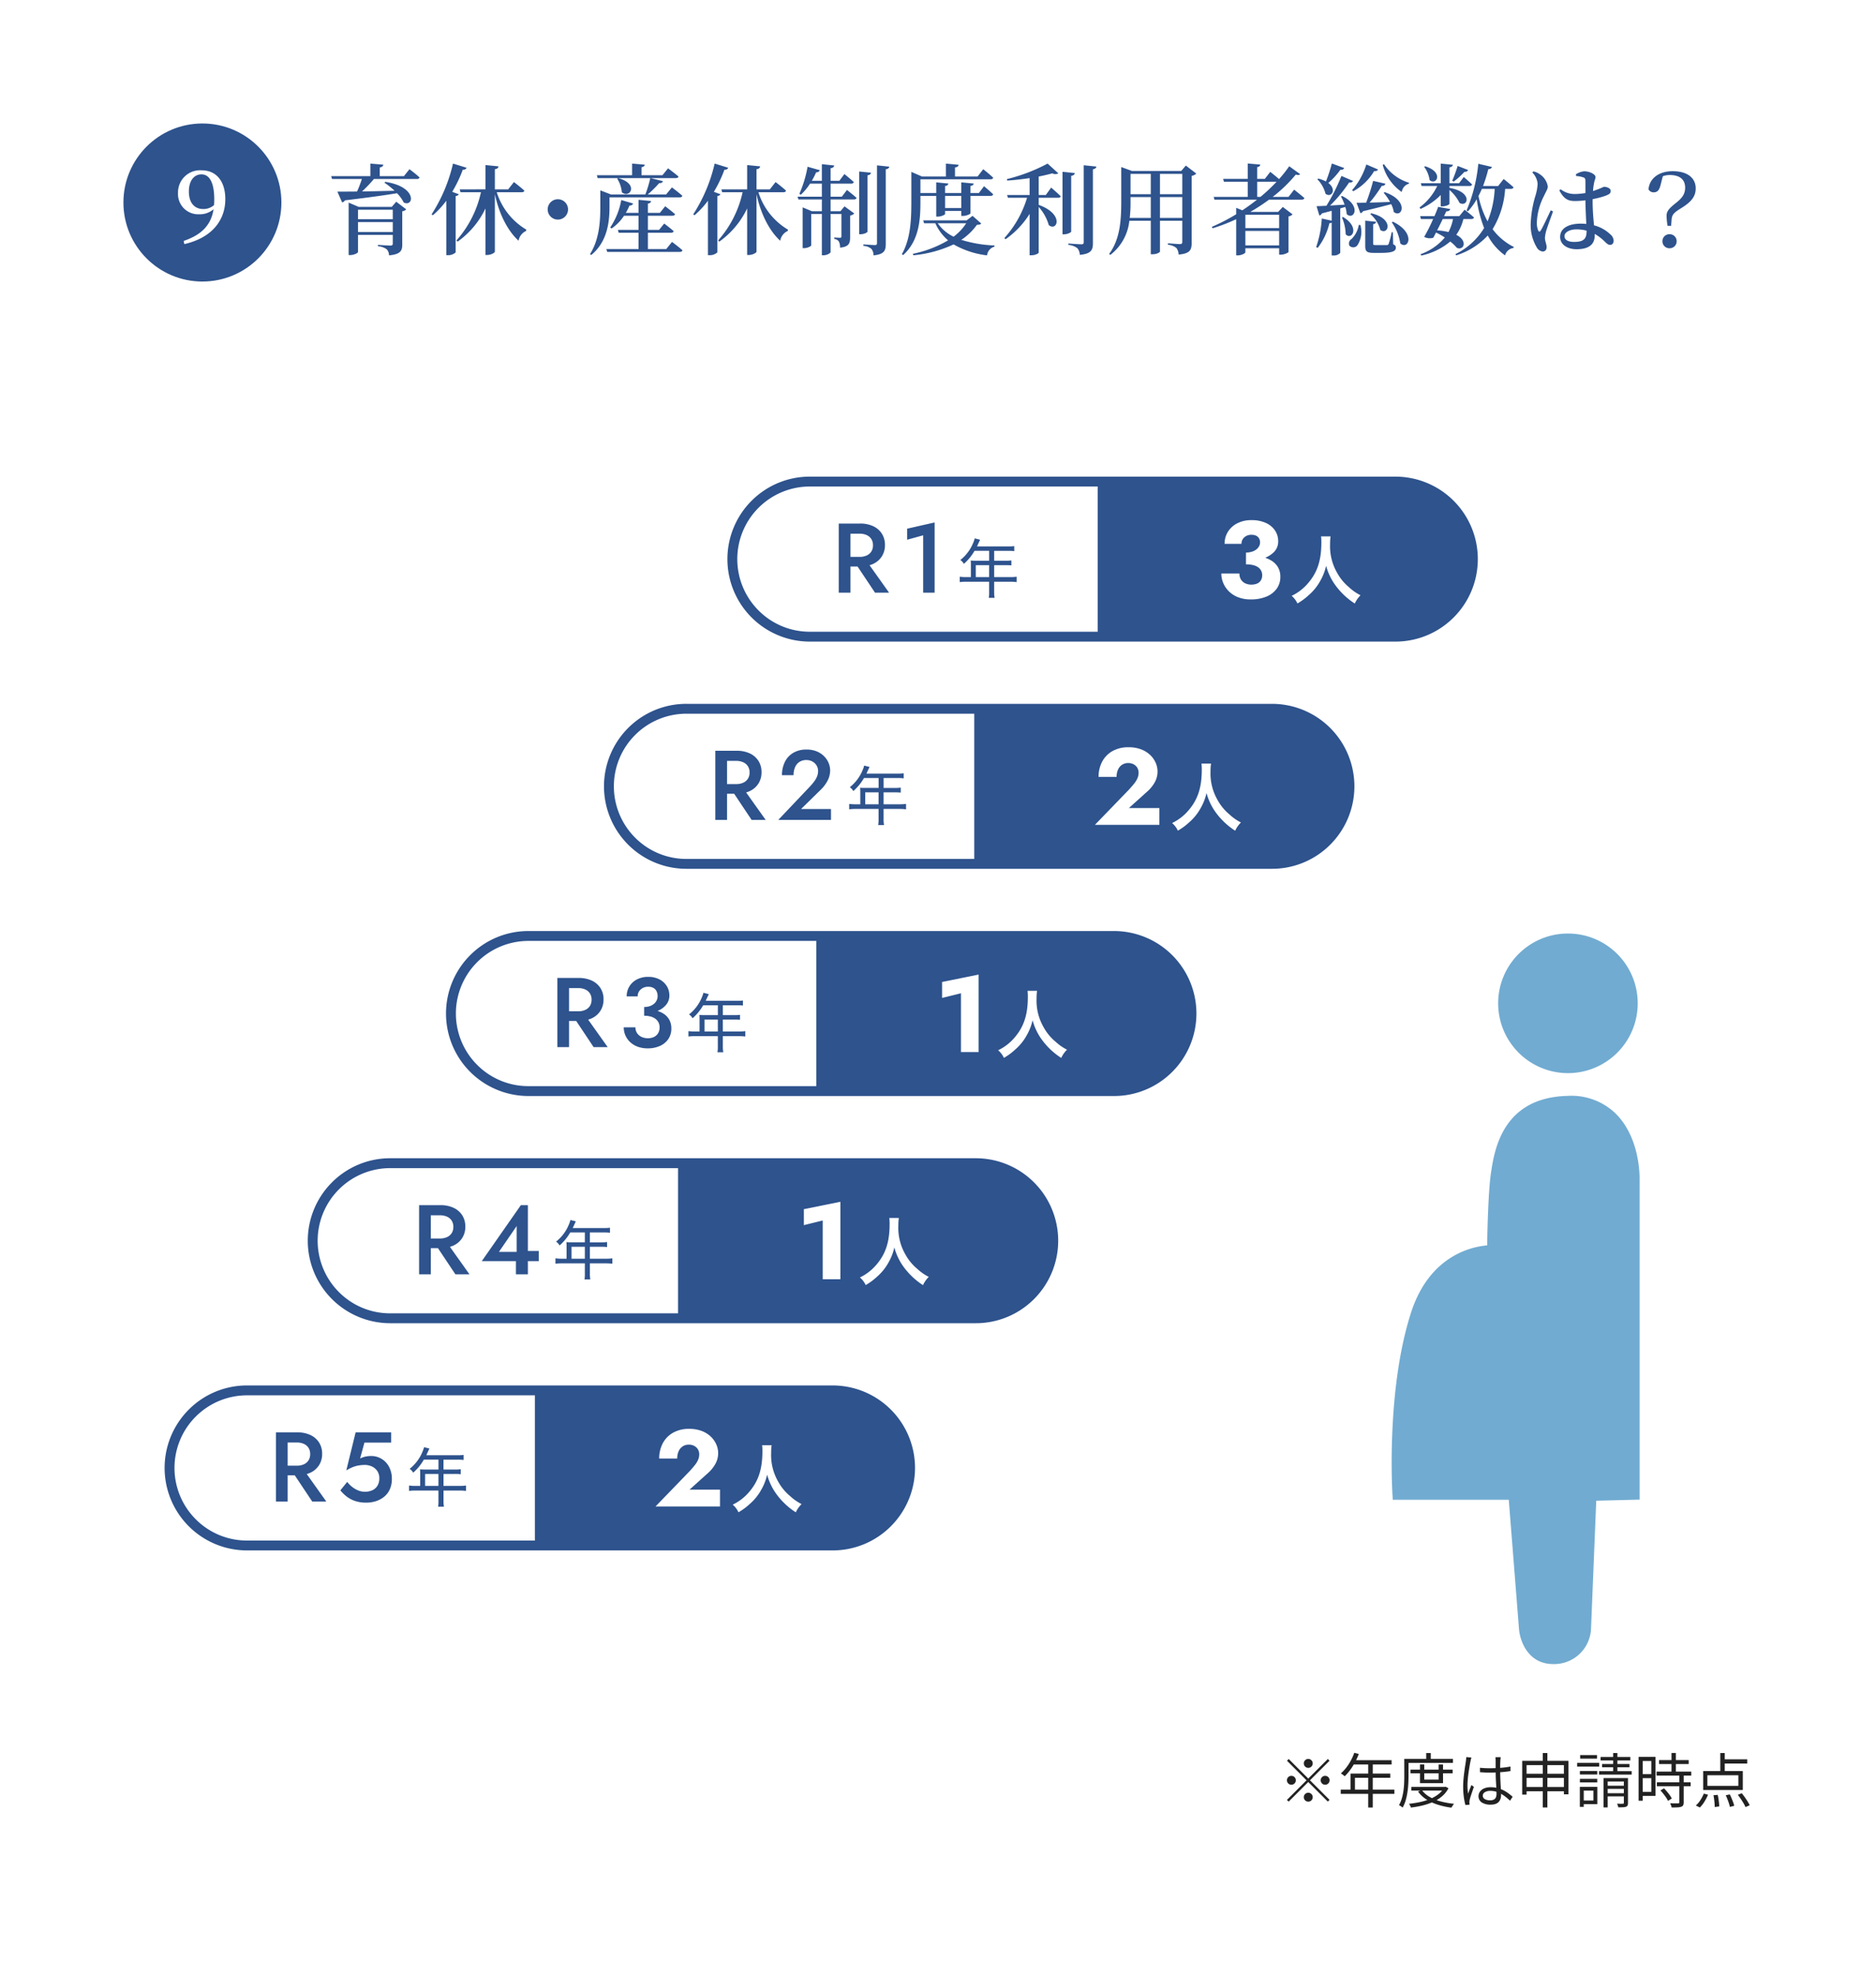 <svg xmlns="http://www.w3.org/2000/svg" xmlns:xlink="http://www.w3.org/1999/xlink" width="380" height="400" viewBox="0 0 380 400">
  <defs>
    <clipPath id="clip-path">
      <rect id="長方形_820" data-name="長方形 820" width="50.216" height="147.908" fill="#71abd1"/>
    </clipPath>
  </defs>
  <g id="about_img_data09" transform="translate(-20641 -5919)">
    <rect id="長方形_1048" data-name="長方形 1048" width="380" height="400" transform="translate(20641 5919)" fill="#fff"/>
    <path id="パス_1475" data-name="パス 1475" d="M-90-7.08a.867.867,0,0,1-.636-.264A.867.867,0,0,1-90.9-7.98a.867.867,0,0,1,.264-.636A.867.867,0,0,1-90-8.88a.867.867,0,0,1,.636.264.867.867,0,0,1,.264.636.867.867,0,0,1-.264.636A.867.867,0,0,1-90-7.08Zm0,2.172,3.96-3.96.348.348-3.96,3.96,3.96,3.96-.348.348L-90-4.212-93.972-.24l-.348-.348,3.972-3.972-3.96-3.96.348-.348Zm-2.52.348a.867.867,0,0,1-.264.636.867.867,0,0,1-.636.264.867.867,0,0,1-.636-.264.867.867,0,0,1-.264-.636.867.867,0,0,1,.264-.636.867.867,0,0,1,.636-.264.867.867,0,0,1,.636.264A.867.867,0,0,1-92.52-4.56Zm5.04,0a.867.867,0,0,1,.264-.636.867.867,0,0,1,.636-.264.867.867,0,0,1,.636.264.867.867,0,0,1,.264.636.867.867,0,0,1-.264.636.867.867,0,0,1-.636.264.867.867,0,0,1-.636-.264A.867.867,0,0,1-87.48-4.56ZM-90-2.04a.867.867,0,0,1,.636.264.867.867,0,0,1,.264.636.867.867,0,0,1-.264.636A.867.867,0,0,1-90-.24.867.867,0,0,1-90.636-.5.867.867,0,0,1-90.9-1.14a.867.867,0,0,1,.264-.636A.867.867,0,0,1-90-2.04Zm9.324-8.088.912.24a14.635,14.635,0,0,1-.786,1.71,12.9,12.9,0,0,1-.978,1.548A9.783,9.783,0,0,1-82.62-5.376q-.084-.072-.222-.186t-.288-.222a2.02,2.02,0,0,0-.27-.168A8.374,8.374,0,0,0-82.314-7.11a10.32,10.32,0,0,0,.93-1.428A11.018,11.018,0,0,0-80.676-10.128Zm-.18,1.5h7.74v.864H-81.3Zm-.588,2.712h8.052v.852h-7.152v2.832h-.9Zm-1.98,3.24h10.872v.864H-83.424Zm5.568-5.5h.924V.96h-.924ZM-69.3-6.72h8.544v.744H-69.3Zm.168,3.5h6.876v.744h-6.876Zm1.764-4.548h.864V-4.7h2.916v-3.06h.888v3.78h-4.668ZM-62.5-3.216h.18l.156-.036.564.3A5.428,5.428,0,0,1-62.88-1.338,7.506,7.506,0,0,1-64.68-.2a12.357,12.357,0,0,1-2.16.738A19.63,19.63,0,0,1-69.216.96a1.81,1.81,0,0,0-.15-.384A1.934,1.934,0,0,0-69.6.2,21.274,21.274,0,0,0-67.368-.15a11.745,11.745,0,0,0,2.046-.63,7.383,7.383,0,0,0,1.686-.96A4.063,4.063,0,0,0-62.5-3.084Zm-4.5.624a4.986,4.986,0,0,0,1.554,1.38,9.2,9.2,0,0,0,2.25.924A16.479,16.479,0,0,0-60.468.2a3.018,3.018,0,0,0-.186.24q-.1.144-.192.282A2.632,2.632,0,0,0-61,.984,15.791,15.791,0,0,1-63.768.378,9.613,9.613,0,0,1-66.09-.7a6.011,6.011,0,0,1-1.674-1.59Zm.888-7.488h.924v1.644h-.924Zm-4,1.188h9.42v.816H-70.1Zm-.444,0h.864v3.468q0,.7-.042,1.524t-.168,1.692a12.776,12.776,0,0,1-.36,1.68,6.624,6.624,0,0,1-.63,1.5A1.926,1.926,0,0,0-71.094.8q-.138-.1-.276-.192A1.015,1.015,0,0,0-71.628.48a6.3,6.3,0,0,0,.588-1.4,10.871,10.871,0,0,0,.324-1.542q.108-.792.138-1.554t.03-1.41Zm15.336,1.8q.516.048,1.008.072T-53.172-7q1.08,0,2.148-.084a17.225,17.225,0,0,0,1.98-.264v.924q-.96.156-2.022.228t-2.13.084q-.516,0-1-.024t-1.014-.06Zm4.2-2.148q-.024.18-.042.36t-.03.36q-.012.216-.024.552t-.012.714v.738q0,.684.024,1.368t.06,1.332q.036.648.066,1.218t.03,1.038a2.5,2.5,0,0,1-.1.708,1.689,1.689,0,0,1-.336.624,1.6,1.6,0,0,1-.636.438,2.7,2.7,0,0,1-1,.162A3.18,3.18,0,0,1-54.87-.084a1.461,1.461,0,0,1-.642-1.26,1.55,1.55,0,0,1,.294-.918,1.973,1.973,0,0,1,.84-.654,3.321,3.321,0,0,1,1.338-.24,5.381,5.381,0,0,1,1.41.174,6,6,0,0,1,1.188.456,7.082,7.082,0,0,1,1,.624q.456.342.84.678l-.528.8a10.765,10.765,0,0,0-1.254-1.044,5.784,5.784,0,0,0-1.3-.7,4.033,4.033,0,0,0-1.428-.252,2.046,2.046,0,0,0-1.11.27.807.807,0,0,0-.426.7.776.776,0,0,0,.408.7,2.023,2.023,0,0,0,1.056.246,1.569,1.569,0,0,0,.8-.168.913.913,0,0,0,.4-.456,1.856,1.856,0,0,0,.114-.684q0-.324-.024-.876t-.06-1.206Q-52-4.536-52.02-5.22T-52.044-6.5v-2q0-.156-.012-.366t-.036-.366Zm-5.928.072q-.036.1-.078.246t-.072.306q-.03.156-.054.264-.072.336-.15.8t-.162,1q-.084.534-.15,1.08t-.1,1.05q-.036.5-.036.912,0,.432.03.828t.09.84q.1-.276.216-.588t.246-.624l.222-.552.492.384q-.144.408-.318.918t-.324.972a7.056,7.056,0,0,0-.21.762q-.024.12-.042.276a1.2,1.2,0,0,0-.006.264q0,.084.006.2t.018.216l-.84.06a13.078,13.078,0,0,1-.318-1.614,15.51,15.51,0,0,1-.138-2.178q0-.672.066-1.4t.156-1.422q.09-.7.18-1.278t.15-.954q.024-.2.048-.432A4.033,4.033,0,0,0-58-9.252Zm10.284.672h9.372v6.78h-.924V-7.632h-7.56v5.976h-.888Zm.576,2.616h8.364v.84H-46.08Zm0,2.676h8.364v.864H-46.08ZM-42.5-10.08h.936V.948H-42.5Zm7.524,3.636h3.516v.708H-34.98Zm.048-3.216h3.42v.72h-3.42Zm-.048,4.812h3.516v.72H-34.98Zm-.564-3.24h4.476v.756h-4.476Zm.972,4.86h3.12v3.5h-3.12V-.468h2.328v-2h-2.328Zm-.42,0h.792V.828h-.792Zm4.2-6.048h6.024v.7h-6.024Zm.312,1.416h5.544v.66H-30.48ZM-31.1-6.408h6.612v.7H-31.1Zm2.856-3.672h.864v4.248h-.864ZM-30.192-5h4.608v.684h-3.768V.936h-.84Zm4.116,0h.84V0a1.343,1.343,0,0,1-.078.516A.584.584,0,0,1-25.632.8a2.125,2.125,0,0,1-.618.1q-.39.018-.954.018a1.456,1.456,0,0,0-.09-.372A2.02,2.02,0,0,0-27.468.18q.42.012.75.012t.45-.012a.208.208,0,0,0,.156-.042.235.235,0,0,0,.036-.15ZM-29.82-3.468h4.164v.648H-29.82Zm0,1.524h4.164v.636H-29.82Zm10.872-6.708h6.012v.8h-6.012Zm-.5,2.328h7.02v.816h-7.02Zm.06,2.172h6.84v.8h-6.84Zm2.964-5.94h.888V-5.82h-.888Zm1.584,4.452h.888V-.108a1.323,1.323,0,0,1-.108.594.644.644,0,0,1-.384.306A2.575,2.575,0,0,1-15.2.924q-.468.024-1.2.024a2.071,2.071,0,0,0-.114-.426A3.376,3.376,0,0,0-16.7.1q.552.012,1.008.018t.6-.006A.3.3,0,0,0-14.9.06a.236.236,0,0,0,.054-.18ZM-18.66-2.508l.72-.42q.3.3.612.672t.57.732a3.758,3.758,0,0,1,.39.66l-.768.468a4.389,4.389,0,0,0-.378-.666q-.246-.366-.546-.744T-18.66-2.508Zm-4-6.792h3v7.9h-3V-2.22h2.148V-8.472h-2.148Zm.036,3.492h2.508v.816H-22.62ZM-23.088-9.3h.84V-.42h-.84Zm16.548-.78h.9v4.092h-.9Zm-2.616,4.5v2.148H-2.88V-5.58Zm-.852-.852H-1.98v3.84h-8.028ZM-6.12-8.808h5.04v.852H-6.12Zm-1.8,7.272.852-.072a8.049,8.049,0,0,1,.162.81q.066.438.108.84a6.783,6.783,0,0,1,.042.69l-.912.12q0-.3-.03-.708t-.09-.852Q-7.848-1.152-7.92-1.536Zm2.484.012.816-.18a8.506,8.506,0,0,1,.366.786q.174.426.324.822a4.5,4.5,0,0,1,.21.7L-4.6.828A6.486,6.486,0,0,0-4.788.12q-.132-.408-.3-.84T-5.436-1.524Zm2.448-.1.8-.312q.312.384.618.816T-1-.258A5.872,5.872,0,0,1-.588.5l-.852.36A5.7,5.7,0,0,0-1.824.1q-.252-.432-.558-.882T-2.988-1.62Zm-6.888-.24.852.228a9.79,9.79,0,0,1-.726,1.4A5.886,5.886,0,0,1-10.68.948l-.816-.4a4.884,4.884,0,0,0,.912-1.074A8.157,8.157,0,0,0-9.876-1.86Z" transform="translate(20996 6284)" fill="#222"/>
    <path id="長方形_1049" data-name="長方形 1049" d="M15.7-1H134.3a16.7,16.7,0,0,1,11.809,28.509A16.651,16.651,0,0,1,134.3,32.4H15.7A16.7,16.7,0,0,1,3.891,3.891,16.651,16.651,0,0,1,15.7-1ZM134.3,30.4A14.7,14.7,0,0,0,144.694,5.306,14.6,14.6,0,0,0,134.3,1H15.7A14.7,14.7,0,0,0,5.306,26.094,14.6,14.6,0,0,0,15.7,30.4Z" transform="translate(20789.344 6016.5)" fill="#2e538d"/>
    <path id="長方形_1050" data-name="長方形 1050" d="M0,0H60.3A15.7,15.7,0,0,1,76,15.7v0A15.7,15.7,0,0,1,60.3,31.4H0a0,0,0,0,1,0,0V0A0,0,0,0,1,0,0Z" transform="translate(20863.344 6017)" fill="#2e538d"/>
    <path id="パス_1479" data-name="パス 1479" d="M4.45-6.675,8.9,0h2.85L7-6.675ZM1.55-14V0H3.925V-14Zm1.415,2.05h2.81a3.4,3.4,0,0,1,1.423.278,2.181,2.181,0,0,1,.947.8A2.283,2.283,0,0,1,8.485-9.6a2.286,2.286,0,0,1-.34,1.27,2.176,2.176,0,0,1-.947.8,3.4,3.4,0,0,1-1.423.277H2.965V-5.3h2.91a6.114,6.114,0,0,0,2.66-.538,4.123,4.123,0,0,0,1.75-1.523,4.182,4.182,0,0,0,.625-2.29,4.169,4.169,0,0,0-.625-2.3,4.146,4.146,0,0,0-1.75-1.512A6.114,6.114,0,0,0,5.875-14H2.965ZM15.4-10.725l3.25-.895V0h2.325V-14.225L15.4-12.96ZM28.313-3.159h-.9a9.714,9.714,0,0,1-1.352-.078v1.092a10.114,10.114,0,0,1,1.352-.078h4.6V-.234A6.509,6.509,0,0,1,31.94,1.04h1.183a6.419,6.419,0,0,1-.091-1.261v-2h3.2a10.114,10.114,0,0,1,1.352.078V-3.237a9.584,9.584,0,0,1-1.352.078h-3.2V-5.577h2.3a9.834,9.834,0,0,1,1.183.052V-6.539a7.632,7.632,0,0,1-1.209.065H33.032v-2h2.86a7.733,7.733,0,0,1,1.209.065V-9.438a7.435,7.435,0,0,1-1.209.065H29.561c.065-.143.065-.143.169-.377.208-.455.208-.455.286-.611s.1-.221.169-.364L29.093-11a5.492,5.492,0,0,1-.325.949,8.445,8.445,0,0,1-2.587,3.432,2.317,2.317,0,0,1,.715.78,10.44,10.44,0,0,0,2.158-2.639h2.964v2H29.2c-.364,0-.65-.013-.923-.039a7.031,7.031,0,0,1,.039.767Zm1,0V-5.577h2.7v2.418Z" transform="translate(20809.344 6039)" fill="#2e538d"/>
    <path id="パス_1478" data-name="パス 1478" d="M6.044-7.453a11.551,11.551,0,0,0,3.308-.439,5.38,5.38,0,0,0,2.341-1.321,3.012,3.012,0,0,0,.871-2.206,3.853,3.853,0,0,0-.633-2.161,4.367,4.367,0,0,0-1.843-1.537,6.841,6.841,0,0,0-2.94-.572,6.15,6.15,0,0,0-2.862.633,4.776,4.776,0,0,0-1.9,1.713,4.521,4.521,0,0,0-.677,2.454H5.129a1.7,1.7,0,0,1,.57-1.321,2.075,2.075,0,0,1,1.443-.514,2.157,2.157,0,0,1,.973.192,1.324,1.324,0,0,1,.576.541,1.612,1.612,0,0,1,.2.8,1.636,1.636,0,0,1-.2.788,2.08,2.08,0,0,1-.578.662,2.832,2.832,0,0,1-.9.449,3.943,3.943,0,0,1-1.163.161ZM6.978.357a8.115,8.115,0,0,0,3.237-.583,4.761,4.761,0,0,0,2.067-1.612A4.02,4.02,0,0,0,13-4.207a3.768,3.768,0,0,0-.511-2.006,3.974,3.974,0,0,0-1.448-1.372,7.184,7.184,0,0,0-2.2-.786,14.542,14.542,0,0,0-2.8-.249v1.88a6.037,6.037,0,0,1,1.461.156,2.914,2.914,0,0,1,1.02.45,1.923,1.923,0,0,1,.6.7,1.938,1.938,0,0,1,.2.874,1.945,1.945,0,0,1-.284,1.09,1.667,1.667,0,0,1-.782.636,3.005,3.005,0,0,1-1.146.2,2.863,2.863,0,0,1-1.186-.248,2.025,2.025,0,0,1-.882-.752,2.247,2.247,0,0,1-.33-1.257H1.047a4.933,4.933,0,0,0,.407,1.97A5.2,5.2,0,0,0,2.621-1.235,5.453,5.453,0,0,0,4.482-.069,6.874,6.874,0,0,0,6.978.357Zm14.27-12.762a9.812,9.812,0,0,1,.06,1.26c0,3.6-.81,6.06-2.745,8.28a10,10,0,0,1-3.27,2.5,4.487,4.487,0,0,1,1.17,1.545A12.652,12.652,0,0,0,18.787-.54,10.443,10.443,0,0,0,21.1-3.42a10.733,10.733,0,0,0,1.17-3.03,11.859,11.859,0,0,0,2,4.1,14.6,14.6,0,0,0,3.81,3.54A5.581,5.581,0,0,1,29.242-.48,9.989,9.989,0,0,1,26.917-2.1a10.054,10.054,0,0,1-2.37-2.85,10.767,10.767,0,0,1-1.47-5.91,9.924,9.924,0,0,1,.1-1.545Z" transform="translate(20887.344 6040)" fill="#fff"/>
    <path id="パス_1483" data-name="パス 1483" d="M4.45-6.675,8.9,0h2.85L7-6.675ZM1.55-14V0H3.925V-14Zm1.415,2.05h2.81a3.4,3.4,0,0,1,1.423.278,2.181,2.181,0,0,1,.947.8A2.283,2.283,0,0,1,8.485-9.6a2.286,2.286,0,0,1-.34,1.27,2.176,2.176,0,0,1-.947.8,3.4,3.4,0,0,1-1.423.277H2.965V-5.3h2.91a6.114,6.114,0,0,0,2.66-.538,4.123,4.123,0,0,0,1.75-1.523,4.182,4.182,0,0,0,.625-2.29,4.169,4.169,0,0,0-.625-2.3,4.146,4.146,0,0,0-1.75-1.512A6.114,6.114,0,0,0,5.875-14H2.965Zm16.17,5.1A7.209,7.209,0,0,0,21.767-7.3a4.3,4.3,0,0,0,1.813-1.26,2.885,2.885,0,0,0,.665-1.883,3.607,3.607,0,0,0-.512-1.89A3.751,3.751,0,0,0,22.257-13.7a4.8,4.8,0,0,0-2.312-.52,4.807,4.807,0,0,0-2.26.512,3.888,3.888,0,0,0-1.532,1.4A3.781,3.781,0,0,0,15.6-10.27h2.22a1.8,1.8,0,0,1,.615-1.4,2.191,2.191,0,0,1,1.52-.553,2.12,2.12,0,0,1,1.055.238,1.541,1.541,0,0,1,.635.67,2.2,2.2,0,0,1,.215.993,1.978,1.978,0,0,1-.187.85,2.087,2.087,0,0,1-.54.7,2.585,2.585,0,0,1-.855.475,3.509,3.509,0,0,1-1.142.172Zm.7,7.1a5.94,5.94,0,0,0,2.522-.5,4,4,0,0,0,1.683-1.4,3.678,3.678,0,0,0,.6-2.1,3.615,3.615,0,0,0-.42-1.8A3.414,3.414,0,0,0,23.05-6.773a5.485,5.485,0,0,0-1.75-.7A9.918,9.918,0,0,0,19.135-7.7V-6.35a5.006,5.006,0,0,1,1.288.152,2.861,2.861,0,0,1,.982.458,2.1,2.1,0,0,1,.633.745A2.174,2.174,0,0,1,22.26-4a2.27,2.27,0,0,1-.3,1.188,1.924,1.924,0,0,1-.83.753,2.829,2.829,0,0,1-1.25.26A2.97,2.97,0,0,1,18.6-2.07a2.171,2.171,0,0,1-.9-.765A2.051,2.051,0,0,1,17.37-4H15a4,4,0,0,0,.34,1.635,4.145,4.145,0,0,0,.965,1.358,4.487,4.487,0,0,0,1.517.922A5.7,5.7,0,0,0,19.835.25ZM30.358-3.159h-.9a9.714,9.714,0,0,1-1.352-.078v1.092a10.114,10.114,0,0,1,1.352-.078h4.6V-.234a6.509,6.509,0,0,1-.078,1.274h1.183a6.419,6.419,0,0,1-.091-1.261v-2h3.2a10.114,10.114,0,0,1,1.352.078V-3.237a9.584,9.584,0,0,1-1.352.078h-3.2V-5.577h2.3a9.834,9.834,0,0,1,1.183.052V-6.539a7.632,7.632,0,0,1-1.209.065H35.077v-2h2.86a7.733,7.733,0,0,1,1.209.065V-9.438a7.435,7.435,0,0,1-1.209.065H31.606c.065-.143.065-.143.169-.377.208-.455.208-.455.286-.611s.1-.221.169-.364L31.138-11a5.492,5.492,0,0,1-.325.949,8.445,8.445,0,0,1-2.587,3.432,2.317,2.317,0,0,1,.715.78A10.44,10.44,0,0,0,31.1-8.476h2.964v2H31.242c-.364,0-.65-.013-.923-.039a7.031,7.031,0,0,1,.039.767Zm1,0V-5.577h2.7v2.418Z" transform="translate(20752.344 6131)" fill="#2e538d"/>
    <path id="長方形_1053" data-name="長方形 1053" d="M15.7-1H134.3a16.7,16.7,0,0,1,11.809,28.509A16.651,16.651,0,0,1,134.3,32.4H15.7A16.7,16.7,0,0,1,3.891,3.891,16.651,16.651,0,0,1,15.7-1ZM134.3,30.4A14.7,14.7,0,0,0,144.694,5.306,14.6,14.6,0,0,0,134.3,1H15.7A14.7,14.7,0,0,0,5.306,26.094,14.6,14.6,0,0,0,15.7,30.4Z" transform="translate(20732.344 6108.5)" fill="#2e538d"/>
    <path id="長方形_1054" data-name="長方形 1054" d="M0,0H60.3A15.7,15.7,0,0,1,76,15.7v0A15.7,15.7,0,0,1,60.3,31.4H0a0,0,0,0,1,0,0V0A0,0,0,0,1,0,0Z" transform="translate(20806.344 6108)" fill="#2e538d"/>
    <path id="パス_1482" data-name="パス 1482" d="M1.487-10.956l3.82-.944V0H8.886V-15.688l-7.4,1.5Zm17.307-1.449a9.812,9.812,0,0,1,.06,1.26c0,3.6-.81,6.06-2.745,8.28a10,10,0,0,1-3.27,2.5,4.487,4.487,0,0,1,1.17,1.545A12.652,12.652,0,0,0,16.334-.54a10.443,10.443,0,0,0,2.31-2.88,10.733,10.733,0,0,0,1.17-3.03,11.859,11.859,0,0,0,1.995,4.1,14.6,14.6,0,0,0,3.81,3.54A5.581,5.581,0,0,1,26.789-.48,9.989,9.989,0,0,1,24.464-2.1a10.054,10.054,0,0,1-2.37-2.85,10.767,10.767,0,0,1-1.47-5.91,9.924,9.924,0,0,1,.1-1.545Z" transform="translate(20830.344 6132)" fill="#fff"/>
    <path id="パス_1484" data-name="パス 1484" d="M4.45-6.675,8.9,0h2.85L7-6.675ZM1.55-14V0H3.925V-14Zm1.415,2.05h2.81a3.4,3.4,0,0,1,1.423.278,2.181,2.181,0,0,1,.947.8A2.283,2.283,0,0,1,8.485-9.6a2.286,2.286,0,0,1-.34,1.27,2.176,2.176,0,0,1-.947.8,3.4,3.4,0,0,1-1.423.277H2.965V-5.3h2.91a6.114,6.114,0,0,0,2.66-.538,4.123,4.123,0,0,0,1.75-1.523,4.182,4.182,0,0,0,.625-2.29,4.169,4.169,0,0,0-.625-2.3,4.146,4.146,0,0,0-1.75-1.512A6.114,6.114,0,0,0,5.875-14H2.965ZM14.25-2.675H25.785v-2.05h-2.86l-.34.175h-4.86L21.31-9.77v6.03l-.15.22V0h2.425V-14H22.16Zm17.173-.484h-.9a9.714,9.714,0,0,1-1.352-.078v1.092a10.114,10.114,0,0,1,1.352-.078h4.6V-.234A6.508,6.508,0,0,1,35.05,1.04h1.183a6.419,6.419,0,0,1-.091-1.261v-2h3.2a10.114,10.114,0,0,1,1.352.078V-3.237a9.584,9.584,0,0,1-1.352.078h-3.2V-5.577h2.3a9.834,9.834,0,0,1,1.183.052V-6.539a7.632,7.632,0,0,1-1.209.065H36.142v-2H39a7.733,7.733,0,0,1,1.209.065V-9.438A7.435,7.435,0,0,1,39-9.373H32.671c.065-.143.065-.143.169-.377.208-.455.208-.455.286-.611s.1-.221.169-.364L32.2-11a5.492,5.492,0,0,1-.325.949,8.445,8.445,0,0,1-2.587,3.432,2.317,2.317,0,0,1,.715.78,10.44,10.44,0,0,0,2.158-2.639h2.964v2H32.307c-.364,0-.65-.013-.923-.039a7.031,7.031,0,0,1,.039.767Zm1,0V-5.577h2.7v2.418Z" transform="translate(20724.344 6177)" fill="#2e538d"/>
    <path id="長方形_1055" data-name="長方形 1055" d="M15.7-1H134.3a16.7,16.7,0,0,1,11.809,28.509A16.651,16.651,0,0,1,134.3,32.4H15.7A16.7,16.7,0,0,1,3.891,3.891,16.651,16.651,0,0,1,15.7-1ZM134.3,30.4A14.7,14.7,0,0,0,144.694,5.306,14.6,14.6,0,0,0,134.3,1H15.7A14.7,14.7,0,0,0,5.306,26.094,14.6,14.6,0,0,0,15.7,30.4Z" transform="translate(20704.344 6154.5)" fill="#2e538d"/>
    <path id="長方形_1056" data-name="長方形 1056" d="M0,0H60.3A15.7,15.7,0,0,1,76,15.7v0A15.7,15.7,0,0,1,60.3,31.4H0a0,0,0,0,1,0,0V0A0,0,0,0,1,0,0Z" transform="translate(20778.344 6154)" fill="#2e538d"/>
    <path id="パス_1485" data-name="パス 1485" d="M1.487-10.956l3.82-.944V0H8.886V-15.688l-7.4,1.5Zm17.307-1.449a9.812,9.812,0,0,1,.06,1.26c0,3.6-.81,6.06-2.745,8.28a10,10,0,0,1-3.27,2.5,4.487,4.487,0,0,1,1.17,1.545A12.652,12.652,0,0,0,16.334-.54a10.443,10.443,0,0,0,2.31-2.88,10.733,10.733,0,0,0,1.17-3.03,11.859,11.859,0,0,0,1.995,4.1,14.6,14.6,0,0,0,3.81,3.54A5.581,5.581,0,0,1,26.789-.48,9.989,9.989,0,0,1,24.464-2.1a10.054,10.054,0,0,1-2.37-2.85,10.767,10.767,0,0,1-1.47-5.91,9.924,9.924,0,0,1,.1-1.545Z" transform="translate(20802.344 6178)" fill="#fff"/>
    <path id="パス_1487" data-name="パス 1487" d="M4.45-6.675,8.9,0h2.85L7-6.675ZM1.55-14V0H3.925V-14Zm1.415,2.05h2.81a3.4,3.4,0,0,1,1.423.278,2.181,2.181,0,0,1,.947.8A2.283,2.283,0,0,1,8.485-9.6a2.286,2.286,0,0,1-.34,1.27,2.176,2.176,0,0,1-.947.8,3.4,3.4,0,0,1-1.423.277H2.965V-5.3h2.91a6.114,6.114,0,0,0,2.66-.538,4.123,4.123,0,0,0,1.75-1.523,4.182,4.182,0,0,0,.625-2.29,4.169,4.169,0,0,0-.625-2.3,4.146,4.146,0,0,0-1.75-1.512A6.114,6.114,0,0,0,5.875-14H2.965ZM25.03-4.55a5.119,5.119,0,0,0-.565-2.47,4.14,4.14,0,0,0-1.522-1.62,4.044,4.044,0,0,0-2.123-.575,5.472,5.472,0,0,0-1.14.12,4.388,4.388,0,0,0-1.085.385l.88-3.215H24.89V-14h-7.2L15.8-6.29a8.351,8.351,0,0,1,1.328-.682,5.837,5.837,0,0,1,1.2-.332,7.537,7.537,0,0,1,1.2-.1,3.4,3.4,0,0,1,1.488.322,2.638,2.638,0,0,1,1.075.925,2.554,2.554,0,0,1,.4,1.453,2.873,2.873,0,0,1-.352,1.457,2.335,2.335,0,0,1-1.013.94,3.571,3.571,0,0,1-1.6.327,3.5,3.5,0,0,1-1.325-.27,4.917,4.917,0,0,1-1.23-.723,5.771,5.771,0,0,1-.985-1L14.6-2.265a7.482,7.482,0,0,0,1.26,1.243,5.845,5.845,0,0,0,1.707.908,6.908,6.908,0,0,0,2.263.34,6.488,6.488,0,0,0,1.948-.29,5.053,5.053,0,0,0,1.665-.88A4.14,4.14,0,0,0,24.6-2.435,4.908,4.908,0,0,0,25.03-4.55Zm5.738,1.391h-.9a9.714,9.714,0,0,1-1.352-.078v1.092a10.114,10.114,0,0,1,1.352-.078h4.6V-.234A6.509,6.509,0,0,1,34.4,1.04h1.183a6.419,6.419,0,0,1-.091-1.261v-2h3.2a10.114,10.114,0,0,1,1.352.078V-3.237a9.584,9.584,0,0,1-1.352.078h-3.2V-5.577h2.3a9.834,9.834,0,0,1,1.183.052V-6.539a7.632,7.632,0,0,1-1.209.065H35.487v-2h2.86a7.733,7.733,0,0,1,1.209.065V-9.438a7.435,7.435,0,0,1-1.209.065H32.016c.065-.143.065-.143.169-.377.208-.455.208-.455.286-.611s.1-.221.169-.364L31.548-11a5.492,5.492,0,0,1-.325.949,8.445,8.445,0,0,1-2.587,3.432,2.317,2.317,0,0,1,.715.78,10.44,10.44,0,0,0,2.158-2.639h2.964v2H31.652c-.364,0-.65-.013-.923-.039a7.031,7.031,0,0,1,.039.767Zm1,0V-5.577h2.7v2.418Z" transform="translate(20695.344 6223)" fill="#2e538d"/>
    <path id="長方形_1057" data-name="長方形 1057" d="M15.7-1H134.3a16.7,16.7,0,0,1,11.809,28.509A16.651,16.651,0,0,1,134.3,32.4H15.7A16.7,16.7,0,0,1,3.891,3.891,16.651,16.651,0,0,1,15.7-1ZM134.3,30.4A14.7,14.7,0,0,0,144.694,5.306,14.6,14.6,0,0,0,134.3,1H15.7A14.7,14.7,0,0,0,5.306,26.094,14.6,14.6,0,0,0,15.7,30.4Z" transform="translate(20675.344 6200.5)" fill="#2e538d"/>
    <path id="長方形_1058" data-name="長方形 1058" d="M0,0H60.3A15.7,15.7,0,0,1,76,15.7v0A15.7,15.7,0,0,1,60.3,31.4H0a0,0,0,0,1,0,0V0A0,0,0,0,1,0,0Z" transform="translate(20749.344 6201)" fill="#2e538d"/>
    <path id="パス_1486" data-name="パス 1486" d="M.44,0H13.5V-3.4H7.325L10.9-6.617a7.471,7.471,0,0,0,1.611-1.905,4.466,4.466,0,0,0,.613-2.292,4.363,4.363,0,0,0-.375-1.747,4.887,4.887,0,0,0-1.112-1.578,5.475,5.475,0,0,0-1.832-1.141,6.878,6.878,0,0,0-2.521-.429,6.443,6.443,0,0,0-3.359.816,5.289,5.289,0,0,0-2.055,2.175,6.553,6.553,0,0,0-.69,3.009H4.83a3.53,3.53,0,0,1,.285-1.459,2.285,2.285,0,0,1,.816-.99,2.188,2.188,0,0,1,1.247-.355,2.338,2.338,0,0,1,.919.167,2.025,2.025,0,0,1,.662.44,1.751,1.751,0,0,1,.4.62,2.031,2.031,0,0,1,.13.717,2.835,2.835,0,0,1-.235,1.143,4.834,4.834,0,0,1-.68,1.093q-.445.553-1.06,1.226ZM22.027-12.405a9.812,9.812,0,0,1,.06,1.26c0,3.6-.81,6.06-2.745,8.28a10,10,0,0,1-3.27,2.5,4.487,4.487,0,0,1,1.17,1.545A12.652,12.652,0,0,0,19.567-.54a10.443,10.443,0,0,0,2.31-2.88,10.733,10.733,0,0,0,1.17-3.03,11.859,11.859,0,0,0,1.995,4.1,14.6,14.6,0,0,0,3.81,3.54A5.581,5.581,0,0,1,30.022-.48,9.989,9.989,0,0,1,27.7-2.1a10.054,10.054,0,0,1-2.37-2.85,10.767,10.767,0,0,1-1.47-5.91,9.924,9.924,0,0,1,.1-1.545Z" transform="translate(20773.344 6224)" fill="#fff"/>
    <g id="グループ_2878" data-name="グループ 2878" transform="translate(20922.893 6108)">
      <g id="グループ_2636" data-name="グループ 2636" clip-path="url(#clip-path)">
        <path id="パス_1039" data-name="パス 1039" d="M38.585,28.27A14.134,14.134,0,1,0,24.45,14.135,14.151,14.151,0,0,0,38.585,28.27" transform="translate(-2.879 0)" fill="#71abd1"/>
        <path id="パス_1040" data-name="パス 1040" d="M45.317,40.785a12.871,12.871,0,0,0-9.636-3.525c-13.234.3-14.859,10.96-15.553,15.513-.559,3.666-.738,11.834-.785,14.758-3.114.258-11.694,2.037-15.43,13.641-5,15.526-3.8,35.957-3.751,36.82l.065,1.035H23.721l2.066,26.081c.167,2.486,1.828,7.187,6.92,7.187a7.47,7.47,0,0,0,7.672-7.065l1.06-26.006L50.216,119V53.879c0-1.387-.236-8.536-4.9-13.094" transform="translate(0 -4.386)" fill="#71abd1"/>
      </g>
    </g>
    <path id="パス_1476" data-name="パス 1476" d="M6.52-3.02V-5.04h7.04v2.02Zm7.04-4.52v1.92H6.52V-7.54Zm-.2-.58H6.64L4.62-8.98V1.64h.3c.8,0,1.6-.42,1.6-.62V-2.44h7.04V-.7c0,.28-.1.42-.46.42-.46,0-2.54-.14-2.54-.14v.28a3.284,3.284,0,0,1,1.78.62A1.8,1.8,0,0,1,12.8,1.7c2.36-.22,2.68-.96,2.68-2.2V-7.22a1.3,1.3,0,0,0,.8-.4L14.26-9.16Zm2.46-6.22h-4.9V-16.1c.52-.08.68-.28.72-.56l-2.62-.22v2.54H1.08l.18.58H7.3a22.086,22.086,0,0,1-.98,2.54c-1.68.02-3.06.02-3.98.02L3.3-9.02a.855.855,0,0,0,.58-.42c4.66-.56,8.02-1.02,10.54-1.44A7.405,7.405,0,0,1,15.78-9c2.08,1,2.78-3.2-3.74-4.18l-.18.16a15.691,15.691,0,0,1,2.06,1.64c-2.38.06-4.64.12-6.58.14a28.718,28.718,0,0,0,2.4-2.52h8.72a.479.479,0,0,0,.52-.32c-.76-.72-2.04-1.66-2.04-1.66Zm9.78,3.18a26.5,26.5,0,0,0,2.14-4.48c.42.02.68-.14.76-.4l-2.74-.84A32.291,32.291,0,0,1,21.42-6.6l.26.18A17.5,17.5,0,0,0,24.4-9.36V1.66h.36A2.207,2.207,0,0,0,26.3,1.1V-10.3c.36-.06.56-.2.62-.38Zm14.08.08c.28,0,.48-.1.54-.32-.8-.74-2.12-1.74-2.12-1.74l-1.16,1.48h-2.7v-4.08c.54-.08.68-.28.74-.58l-2.64-.26v4.92H27.12l.16.58h4.14a21.6,21.6,0,0,1-4.96,9.76l.24.24A17.526,17.526,0,0,0,32.34-7.8V1.62h.36c.74,0,1.54-.44,1.54-.68V-10.68c.82,3.82,2.48,7.3,4.8,9.42a2.665,2.665,0,0,1,1.52-1.98l.06-.26a13.524,13.524,0,0,1-6-7.58ZM49.06-7.6A2.057,2.057,0,0,0,47-9.66,2.057,2.057,0,0,0,44.94-7.6,2.057,2.057,0,0,0,47-5.54,2.057,2.057,0,0,0,49.06-7.6Zm9.96-6.24a6.3,6.3,0,0,1,.94,2.76c1.56,1.4,3.6-1.68-.74-2.86Zm-1.56,3.8h14.2c.3,0,.5-.1.56-.32-.78-.7-2.12-1.7-2.12-1.7l-1.18,1.44H65.2a22.978,22.978,0,0,0,2.32-2.3c.44.02.68-.14.76-.4l-2.48-.62h5.08c.28,0,.5-.1.56-.32-.82-.7-2.12-1.66-2.12-1.66l-1.14,1.4H63.94v-1.62c.46-.08.62-.26.66-.52l-2.56-.22v2.36H54.9l.16.58H65.72a24.358,24.358,0,0,1-1,3.32H57.78l-2.18-.84v3.28c0,2.98-.2,6.64-2.08,9.62l.22.2c3.44-2.78,3.72-7.1,3.72-9.82ZM68.96.42H65.24v-3.3h4.68c.28,0,.48-.1.54-.32-.74-.66-1.92-1.54-1.92-1.54L67.5-3.46H65.24V-6.32H70.2c.28,0,.48-.1.54-.32-.8-.7-2-1.6-2-1.6L67.66-6.9H65.24V-8.78c.46-.08.6-.26.64-.52l-2.54-.24V-6.9H60.76a11.351,11.351,0,0,0,.74-1.48c.44,0,.66-.18.74-.42l-2.4-.7A14.457,14.457,0,0,1,57.6-3.94l.28.2A9.133,9.133,0,0,0,60.4-6.32h2.94v2.86H59.16l.16.58h4.02V.42H56.82L57,1H71.68c.3,0,.5-.1.56-.32-.78-.72-2.12-1.7-2.12-1.7ZM78.6-11.16a26.5,26.5,0,0,0,2.14-4.48c.42.02.68-.14.76-.4l-2.74-.84A32.291,32.291,0,0,1,74.42-6.6l.26.18A17.5,17.5,0,0,0,77.4-9.36V1.66h.36A2.207,2.207,0,0,0,79.3,1.1V-10.3c.36-.06.56-.2.62-.38Zm14.08.08c.28,0,.48-.1.54-.32-.8-.74-2.12-1.74-2.12-1.74l-1.16,1.48h-2.7v-4.08c.54-.08.68-.28.74-.58l-2.64-.26v4.92H80.12l.16.58h4.14a21.6,21.6,0,0,1-4.96,9.76l.24.24A17.526,17.526,0,0,0,85.34-7.8V1.62h.36c.74,0,1.54-.44,1.54-.68V-10.68c.82,3.82,2.48,7.3,4.8,9.42a2.665,2.665,0,0,1,1.52-1.98l.06-.26a13.524,13.524,0,0,1-6-7.58Zm11.84.9h-2.28v-2.64h4.16c.28,0,.5-.1.54-.32-.72-.68-1.9-1.62-1.9-1.62l-1.02,1.36h-1.78v-2.54c.54-.08.68-.28.74-.56l-2.5-.26v3.36H98.44a15.424,15.424,0,0,0,.88-1.72.7.7,0,0,0,.74-.42l-2.48-.7a23.394,23.394,0,0,1-1.66,5.48l.3.18a11.659,11.659,0,0,0,1.86-2.24h2.4v2.64H95.56l.16.56h4.76v2.38H98.44l-1.86-.78V.24h.28c.72,0,1.46-.4,1.46-.56V-6.68h2.16V1.68h.34c.68,0,1.42-.42,1.42-.66v-7.7h2.2v4.5c0,.24-.06.32-.3.32-.26,0-1.16-.06-1.16-.06v.3a1.233,1.233,0,0,1,.94.52,2.624,2.624,0,0,1,.24,1.24c1.82-.18,2.04-.9,2.04-2.14V-6.36a1.421,1.421,0,0,0,.84-.42l-1.98-1.44-.82.98h-2V-9.62h4.72c.28,0,.48-.1.54-.32-.74-.66-1.94-1.6-1.94-1.6Zm5.2-4.32c.5-.08.66-.26.7-.54l-2.38-.24v12.7h.32c.64,0,1.36-.34,1.36-.54Zm1.92-2.02V-.78c0,.28-.1.4-.42.4-.42,0-2.34-.14-2.34-.14v.3a2.715,2.715,0,0,1,1.64.62,2.058,2.058,0,0,1,.42,1.3c2.2-.22,2.48-.98,2.48-2.34V-15.72c.46-.06.66-.26.72-.54Zm17.08,6.18v2.46h-3.28v-2.46Zm-8.28,0h3.2v4.2h.3c.68,0,1.5-.38,1.5-.54V-7.3h3.28v1.02h.3c.72,0,1.56-.38,1.56-.54v-3.52h4.06c.28,0,.48-.1.54-.32-.7-.68-1.86-1.64-1.86-1.64l-1.04,1.38h-1.7v-1.44c.48-.06.62-.24.66-.48l-2.52-.24v2.16h-3.28v-1.42c.48-.08.62-.26.66-.5l-2.46-.24v2.16h-3.2V-13.7h14.2c.28,0,.5-.1.54-.32-.74-.72-2.02-1.72-2.02-1.72l-1.14,1.48h-4.58V-16.1c.52-.06.7-.26.74-.54l-2.58-.24v2.62h-4.84l-2.16-.94v6.02c0,3.6-.14,7.54-1.92,10.64l.26.18c3.34-3,3.5-7.44,3.5-10.82Zm9.28,5.54a10.6,10.6,0,0,1-2.56,2.72,8.267,8.267,0,0,1-3.22-2.72ZM131-6.3l-1.2.92H121l.18.58h2.28a9.76,9.76,0,0,0,2.58,3.46,22.81,22.81,0,0,1-7.14,2.72l.12.3a24.432,24.432,0,0,0,8.14-2.2,17.7,17.7,0,0,0,6.78,2.22,2.044,2.044,0,0,1,1.5-1.76V-.3a26.03,26.03,0,0,1-6.72-1.14,12.052,12.052,0,0,0,3.16-3.04c.52-.02.72-.08.88-.26Zm14.84-4.22H144.4v-3.74c1.02-.2,1.96-.42,2.74-.64a1.363,1.363,0,0,0,1.24,0l-2.18-1.98a35.178,35.178,0,0,1-8.24,3.14l.06.3c1.5-.1,3.06-.28,4.54-.5v3.42H138l.16.56h3.88a21.248,21.248,0,0,1-4.6,8.16l.24.24a17.807,17.807,0,0,0,4.88-5.14V1.68h.32c.9,0,1.52-.4,1.52-.54V-8.1a9.371,9.371,0,0,1,2.04,3.68c1.68,1.36,3.22-2.2-2.04-4.1V-9.96h3.92c.28,0,.48-.08.54-.3-.72-.72-1.94-1.76-1.94-1.76Zm5.14-3.88c.52-.08.68-.28.74-.56l-2.5-.26V-2.56h.32c.66,0,1.44-.38,1.44-.56Zm2.54-2.14V-.96c0,.3-.12.42-.48.42-.42,0-2.64-.16-2.64-.16v.28a3.467,3.467,0,0,1,1.84.68,2.2,2.2,0,0,1,.48,1.34c2.36-.22,2.66-1.02,2.66-2.4V-15.72c.46-.08.66-.28.7-.56ZM168.96-5.88V-10.1h4.52v4.22Zm-6.12,0A27.231,27.231,0,0,0,163-9.22v-.88h4.1v4.22Zm4.26-8.92v4.12H163V-14.8Zm6.38,0v4.12h-4.52V-14.8Zm.72-1.68-.94,1.1H163.3l-2.18-.8V-9.2c0,3.8-.24,7.64-2.46,10.62l.26.18a10.07,10.07,0,0,0,3.84-6.9h4.34V1.48h.32c.96,0,1.54-.42,1.54-.54V-5.3h4.52v4.28c0,.28-.1.44-.46.44-.42,0-2.44-.16-2.44-.16v.3a2.984,2.984,0,0,1,1.72.66,2.345,2.345,0,0,1,.44,1.32c2.36-.2,2.64-1,2.64-2.36V-14.4a1.648,1.648,0,0,0,.94-.46Zm14.46,6.34V-13.2h3.92a34.469,34.469,0,0,1-3.26,3.06Zm4.44,3.62v2.7h-6.84v-2.7Zm-6.84,6.2V-3.24h6.84V-.32ZM195-10.14h-3.2a29.845,29.845,0,0,0,4.68-4.52c.48.16.7.1.88-.08l-2.22-1.6a24.842,24.842,0,0,1-2.06,2.6c-.76-.68-1.78-1.46-1.78-1.46l-1.1,1.42h-1.54v-2.38c.44-.08.58-.26.62-.52l-2.54-.22v3.12h-4.98l.16.58h4.82v3.06h-6.9l.16.56h8.62a36.6,36.6,0,0,1-2.98,2.16l-1.24-.5v1.3a38.138,38.138,0,0,1-4.92,2.54l.14.3a36.947,36.947,0,0,0,4.78-1.84V1.7h.3c.8,0,1.56-.42,1.56-.62V.26h6.84v1.3h.3a2.893,2.893,0,0,0,1.6-.5V-6.18a1.42,1.42,0,0,0,.82-.42l-1.98-1.5-.94,1h-5.64a38.947,38.947,0,0,0,3.8-2.48h6.6c.3,0,.5-.1.56-.32-.78-.68-2.08-1.7-2.08-1.7Zm13.12-1.14a11.193,11.193,0,0,0,4.24-4.1.686.686,0,0,0,.78-.3l-2.38-1.02a14.427,14.427,0,0,1-2.88,5.2Zm-4.34-5.62a31.083,31.083,0,0,1-1.2,3.64,6.73,6.73,0,0,0-1.54-.58l-.2.14a6.365,6.365,0,0,1,1.66,2.94c1.22.88,2.32-.88.56-2.2a14.9,14.9,0,0,0,2.44-2.66c.44.02.68-.12.78-.36Zm2.72,8.8a5.391,5.391,0,0,1,.28,1.44c1.42,1.38,3.14-1.66-.92-3.66l-.24.1a10.816,10.816,0,0,1,.74,1.66c-1.04.06-2.06.12-2.94.18a29.358,29.358,0,0,0,3.86-4.68.717.717,0,0,0,.8-.3l-2.36-1.02a39.737,39.737,0,0,1-3.04,6.04c-.84.04-1.54.08-2,.08l.56,1.88a.678.678,0,0,0,.52-.42c.72-.18,1.38-.36,1.98-.52v2l-2-.44A21.61,21.61,0,0,1,200.6.02l.32.16a13.257,13.257,0,0,0,2.36-4.98.786.786,0,0,0,.46-.14V1.72h.3a1.756,1.756,0,0,0,1.44-.52v-9Zm-.68,2.12a9.018,9.018,0,0,1,.76,3.42c1.24,1.3,2.98-1.4-.52-3.5Zm3.42,1.5a5.266,5.266,0,0,1-1.46,2.86,1.07,1.07,0,0,0-.46,1.34,1.063,1.063,0,0,0,1.62-.04,4.982,4.982,0,0,0,.62-4.12Zm5.04-6.48a9.961,9.961,0,0,1,1.28,1.84c-1.5.06-2.94.12-4.14.14a26.385,26.385,0,0,0,2.46-3.38c.46,0,.68-.2.76-.44l-2.5-.58a38.85,38.85,0,0,1-1.42,4.42c-.8.02-1.48.02-1.94.02l.78,2.1a.775.775,0,0,0,.54-.4c2.46-.58,4.3-1.06,5.7-1.42a5.22,5.22,0,0,1,.52,1.58c1.7,1.34,3.18-2.28-1.84-4.02Zm-2.72,4.3a6.324,6.324,0,0,1,2.04,3.22c1.62,1.16,2.9-2.28-1.86-3.38Zm4.58,3.68h-.24a18.455,18.455,0,0,1-.62,2.36.342.342,0,0,1-.34.24h-2.28c-.46,0-.52-.06-.52-.3V-4.6c.36-.06.56-.24.6-.5l-2.2-.22V-.24c0,1.08.24,1.44,1.7,1.44h1.48c2.38,0,3.02-.38,3.02-1.04,0-.32-.1-.52-.54-.7Zm-.22-2a9.949,9.949,0,0,1,1.72,4.26c1.62,1.44,3.28-2.08-1.5-4.4Zm-1.84-11.64a9.786,9.786,0,0,0,3.86,5.5,1.993,1.993,0,0,1,1.44-1.68l.02-.2a9.4,9.4,0,0,1-5.06-3.76Zm14.38,3.38a15.142,15.142,0,0,0,2.18-1.98.677.677,0,0,0,.74-.36l-2.12-.82a28.936,28.936,0,0,1-1.1,3Zm-5.98-2.98a5.83,5.83,0,0,1,1.1,2.68c1.4,1.16,2.96-1.6-.92-2.8Zm-.74,8.52a13.571,13.571,0,0,0,4.1-2.82v2.3h.34c.66,0,1.42-.34,1.42-.52v-2.8a8.326,8.326,0,0,1,2.04,2.62c1.68,1,2.8-2.2-2.04-3.04v-.38h4.06c.28,0,.48-.1.52-.32-.64-.62-1.68-1.5-1.68-1.5l-.96,1.26H227.6v-3.22c.5-.08.64-.26.7-.52l-2.46-.24v3.98H221.8l.16.56h3.16A11.605,11.605,0,0,1,221.54-8Zm6.58,2.04a9.377,9.377,0,0,1-.92,2.64,13.1,13.1,0,0,0-2.3-.34c.38-.74.8-1.58,1.14-2.3Zm3.72,0c.28,0,.48-.1.52-.32-.72-.66-1.9-1.56-1.9-1.56l-1.06,1.3h-3.1c.18-.38.34-.7.44-.96.52-.02.76-.2.82-.48l-2.46-.44c-.14.46-.42,1.14-.74,1.88h-2.9l.16.58h2.48a35.555,35.555,0,0,1-1.82,3.62,2.461,2.461,0,0,0,1.84.18c.18-.3.36-.68.56-1.06a14.842,14.842,0,0,1,1.78,1,11.354,11.354,0,0,1-4.9,3.38l.12.28a13.586,13.586,0,0,0,5.88-2.84A8.414,8.414,0,0,1,229.1.18c1.4.6,2.3-1.4-.12-2.64a9.171,9.171,0,0,0,1.44-3.2Zm4.72-6.1a19.461,19.461,0,0,1-1.44,6.58,18.406,18.406,0,0,1-1.84-5.14,15.881,15.881,0,0,0,.68-1.44Zm3.28,0c.28,0,.48-.1.54-.32-.76-.7-2-1.68-2-1.68l-1.12,1.42H234.4a27.078,27.078,0,0,0,1.06-3.4c.44-.02.66-.2.74-.46l-2.76-.64a31.623,31.623,0,0,1-2.38,9.46l.28.16a12.563,12.563,0,0,0,1.78-2.44,26.074,26.074,0,0,0,1.5,5.82,13.918,13.918,0,0,1-5.8,5.28l.14.26a14.692,14.692,0,0,0,6.4-4.02,11.468,11.468,0,0,0,3.5,4.02A2.06,2.06,0,0,1,240.58.2l.06-.2a12.057,12.057,0,0,1-4.3-3.6,17.928,17.928,0,0,0,2.54-8.16Zm8.08,4.34c-.5,1.02-1.58,3.4-2.04,4.1-.18.3-.38.26-.5,0A3.974,3.974,0,0,1,245.3-5a12.778,12.778,0,0,1,1.44-5.32c.48-1.04.78-1.42.78-1.92a3.633,3.633,0,0,0-1.56-2.44,3.6,3.6,0,0,0-1.34-.62l-.24.22a3.68,3.68,0,0,1,1.08,2.3,9.892,9.892,0,0,1-.48,2.52,22.3,22.3,0,0,0-.92,5.48A8.8,8.8,0,0,0,245.28.08a1.575,1.575,0,0,0,1.18.84c.52,0,.82-.32.82-.9,0-.56-.34-1.22-.34-1.88a7.3,7.3,0,0,1,.28-1.48c.22-.72.98-2.8,1.36-3.86Zm7.26,4.18c0,1.48-.46,2.22-2.54,2.22-1.06,0-1.94-.34-1.94-1.16,0-.88,1.22-1.38,2.38-1.38a7.745,7.745,0,0,1,2.1.26Zm1.22-6.44a18.2,18.2,0,0,0,2.54-.66c.82-.32,1.12-.48,1.12-1.02,0-.52-.74-.8-1.32-.82-.16,0-.58.28-1.76.68-.14.06-.32.12-.5.18a9.936,9.936,0,0,1,.18-1.46c.12-.8.32-.94.32-1.4,0-.52-1.16-1.14-2.3-1.14a3.8,3.8,0,0,0-1.66.6l.04.36a5.8,5.8,0,0,1,1.42.26c.34.12.46.2.46.88v2.3a13.071,13.071,0,0,1-2.28.2,4.614,4.614,0,0,1-2.74-.96l-.26.24c1.02,1.92,1.96,2.14,3.22,2.14a18.44,18.44,0,0,0,2.06-.14v.18c.02,1.5.12,3.28.18,4.6a10.333,10.333,0,0,0-1.14-.06c-2.26,0-4.16.82-4.16,2.68,0,1.6,1.52,2.5,3.32,2.5,2.58,0,3.68-1.04,3.68-2.78v-.32a9.4,9.4,0,0,1,1.9,1.42c.54.52.82.8,1.2.8.46,0,.74-.32.74-.88a1.787,1.787,0,0,0-.66-1.24,7.542,7.542,0,0,0-3.32-1.84c-.12-1.32-.28-2.98-.28-4.86Zm15.58,7.1a1.4,1.4,0,0,0-1.44,1.42A1.4,1.4,0,0,0,272.18.26a1.4,1.4,0,0,0,1.44-1.42A1.4,1.4,0,0,0,272.18-2.58Zm-1.36-11.74a3.929,3.929,0,0,1,1.46-.24c1.78,0,3.06.76,3.06,2.56,0,1.32-.64,2.14-1.98,3.18-1.34,1.08-1.78,1.62-1.78,2.52a13.218,13.218,0,0,0,.2,2.02h.72l.1-1.32c.1-1.04.58-1.42,2.04-2.32,2.02-1.26,2.84-2.36,2.84-3.94,0-2.04-1.58-3.48-4.68-3.48-2.68,0-4.68,1.38-4.88,3.68a1.143,1.143,0,0,0,1.04.6c.74,0,1.16-.42,1.42-1.56Z" transform="translate(20707 5969)" fill="#2e538d"/>
    <g id="グループ_2876" data-name="グループ 2876" transform="translate(20272 387)">
      <circle id="楕円形_19" data-name="楕円形 19" cx="16" cy="16" r="16" transform="translate(394 5557)" fill="#2e538d"/>
      <path id="パス_1477" data-name="パス 1477" d="M.16-6.68c-1.68,0-2.9-1.16-2.9-3.54,0-2.34,1.16-3.48,2.54-3.48,1.54,0,2.6,1.48,2.6,5.1,0,.38-.02.76-.04,1.12A3.244,3.244,0,0,1,.16-6.68ZM-3.66.42c5.56-1.26,8.3-4.8,8.3-9.1,0-3.6-1.8-5.84-4.8-5.84A4.473,4.473,0,0,0-4.94-9.94,4.093,4.093,0,0,0-.62-5.62,4.217,4.217,0,0,0,2.26-6.64C1.76-3.52-.04-1.5-3.8-.22Z" transform="translate(410 5581)" fill="#fff"/>
    </g>
    <path id="長方形_1051" data-name="長方形 1051" d="M15.7-1H134.3a16.7,16.7,0,0,1,11.809,28.509A16.651,16.651,0,0,1,134.3,32.4H15.7A16.7,16.7,0,0,1,3.891,3.891,16.651,16.651,0,0,1,15.7-1ZM134.3,30.4A14.7,14.7,0,0,0,144.694,5.306,14.6,14.6,0,0,0,134.3,1H15.7A14.7,14.7,0,0,0,5.306,26.094,14.6,14.6,0,0,0,15.7,30.4Z" transform="translate(20764.344 6062.5)" fill="#2e538d"/>
    <path id="長方形_1052" data-name="長方形 1052" d="M0,0H60.3A15.7,15.7,0,0,1,76,15.7v0A15.7,15.7,0,0,1,60.3,31.4H0a0,0,0,0,1,0,0V0A0,0,0,0,1,0,0Z" transform="translate(20838.344 6062)" fill="#2e538d"/>
    <path id="パス_1480" data-name="パス 1480" d="M4.45-6.675,8.9,0h2.85L7-6.675ZM1.55-14V0H3.925V-14Zm1.415,2.05h2.81a3.4,3.4,0,0,1,1.423.278,2.181,2.181,0,0,1,.947.8A2.283,2.283,0,0,1,8.485-9.6a2.286,2.286,0,0,1-.34,1.27,2.176,2.176,0,0,1-.947.8,3.4,3.4,0,0,1-1.423.277H2.965V-5.3h2.91a6.114,6.114,0,0,0,2.66-.538,4.123,4.123,0,0,0,1.75-1.523,4.182,4.182,0,0,0,.625-2.29,4.169,4.169,0,0,0-.625-2.3,4.146,4.146,0,0,0-1.75-1.512A6.114,6.114,0,0,0,5.875-14H2.965ZM14.3,0H24.98V-2.2H18.91l3.975-3.89a7.057,7.057,0,0,0,1.39-1.832,4.492,4.492,0,0,0,.535-2.117,3.878,3.878,0,0,0-.292-1.44,4.264,4.264,0,0,0-.885-1.36,4.471,4.471,0,0,0-1.495-1.015,5.306,5.306,0,0,0-2.118-.39,5.13,5.13,0,0,0-2.7.675,4.361,4.361,0,0,0-1.69,1.847A5.992,5.992,0,0,0,15.05-9.05H17.4a3.983,3.983,0,0,1,.308-1.628,2.38,2.38,0,0,1,.89-1.068,2.5,2.5,0,0,1,1.382-.375A2.53,2.53,0,0,1,21-11.927a2.336,2.336,0,0,1,.75.507,2.128,2.128,0,0,1,.462.705,2.148,2.148,0,0,1,.155.8,3,3,0,0,1-.187,1.057,4.2,4.2,0,0,1-.548,1,11.96,11.96,0,0,1-.86,1.04ZM30.918-3.159h-.9a9.714,9.714,0,0,1-1.352-.078v1.092a10.114,10.114,0,0,1,1.352-.078h4.6V-.234a6.508,6.508,0,0,1-.078,1.274h1.183a6.419,6.419,0,0,1-.091-1.261v-2h3.2a10.114,10.114,0,0,1,1.352.078V-3.237a9.584,9.584,0,0,1-1.352.078h-3.2V-5.577h2.3a9.834,9.834,0,0,1,1.183.052V-6.539a7.632,7.632,0,0,1-1.209.065H35.637v-2H38.5a7.733,7.733,0,0,1,1.209.065V-9.438a7.435,7.435,0,0,1-1.209.065H32.166c.065-.143.065-.143.169-.377.208-.455.208-.455.286-.611s.1-.221.169-.364L31.7-11a5.492,5.492,0,0,1-.325.949,8.445,8.445,0,0,1-2.587,3.432,2.317,2.317,0,0,1,.715.78,10.44,10.44,0,0,0,2.158-2.639h2.964v2H31.8c-.364,0-.65-.013-.923-.039a7.031,7.031,0,0,1,.039.767Zm1,0V-5.577h2.7v2.418Z" transform="translate(20784.344 6085)" fill="#2e538d"/>
    <path id="パス_1481" data-name="パス 1481" d="M.44,0H13.5V-3.4H7.325L10.9-6.617a7.471,7.471,0,0,0,1.611-1.905,4.466,4.466,0,0,0,.613-2.292,4.363,4.363,0,0,0-.375-1.747,4.887,4.887,0,0,0-1.112-1.578,5.475,5.475,0,0,0-1.832-1.141,6.878,6.878,0,0,0-2.521-.429,6.443,6.443,0,0,0-3.359.816,5.289,5.289,0,0,0-2.055,2.175,6.553,6.553,0,0,0-.69,3.009H4.83a3.53,3.53,0,0,1,.285-1.459,2.285,2.285,0,0,1,.816-.99,2.188,2.188,0,0,1,1.247-.355,2.338,2.338,0,0,1,.919.167,2.025,2.025,0,0,1,.662.44,1.751,1.751,0,0,1,.4.62,2.031,2.031,0,0,1,.13.717,2.835,2.835,0,0,1-.235,1.143,4.834,4.834,0,0,1-.68,1.093q-.445.553-1.06,1.226ZM22.027-12.405a9.812,9.812,0,0,1,.06,1.26c0,3.6-.81,6.06-2.745,8.28a10,10,0,0,1-3.27,2.5,4.487,4.487,0,0,1,1.17,1.545A12.652,12.652,0,0,0,19.567-.54a10.443,10.443,0,0,0,2.31-2.88,10.733,10.733,0,0,0,1.17-3.03,11.859,11.859,0,0,0,1.995,4.1,14.6,14.6,0,0,0,3.81,3.54A5.581,5.581,0,0,1,30.022-.48,9.989,9.989,0,0,1,27.7-2.1a10.054,10.054,0,0,1-2.37-2.85,10.767,10.767,0,0,1-1.47-5.91,9.924,9.924,0,0,1,.1-1.545Z" transform="translate(20862.344 6086)" fill="#fff"/>
  </g>
</svg>
